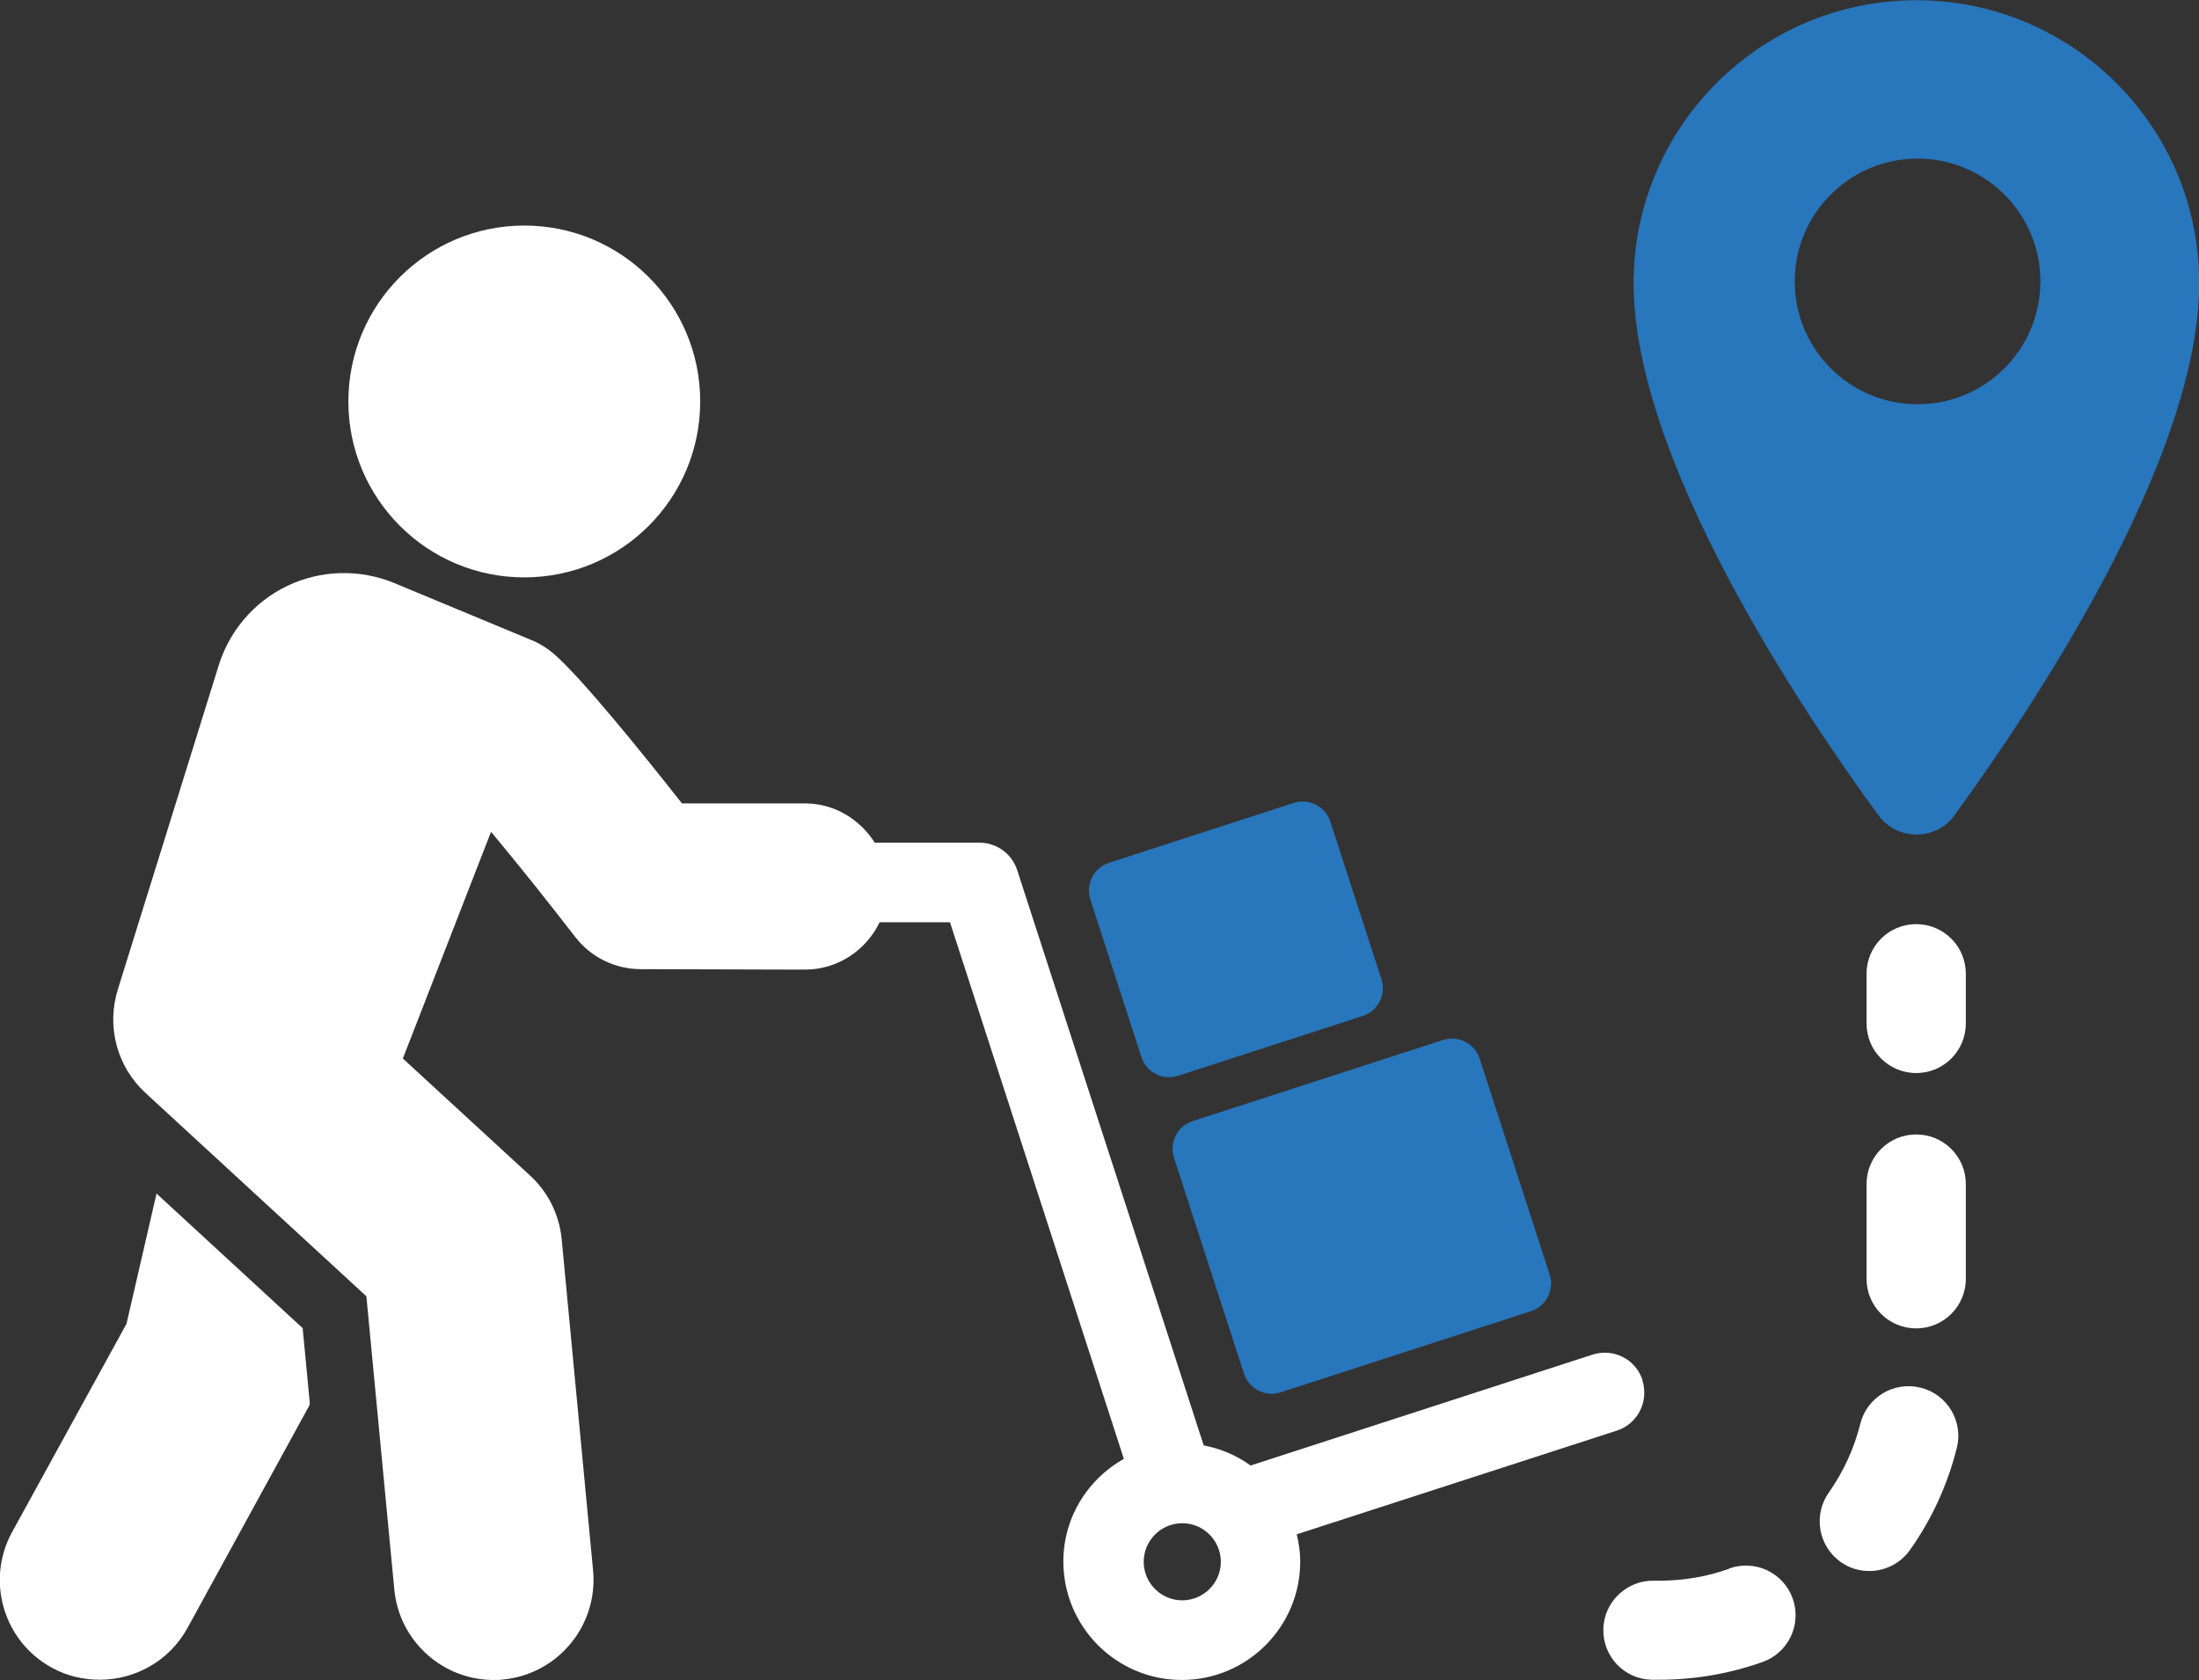 <?xml version="1.0" encoding="UTF-8"?>
<svg id="Layer_2" data-name="Layer 2" xmlns="http://www.w3.org/2000/svg" viewBox="0 0 95.25 72.78">
  <rect x="0" y="0" width="95.25" height="72.78" fill="#333333" stroke="none"/>
  <defs>
    <style>
      .cls-1 {
        fill: #2876bb;
      }

      .cls-1, .cls-2 {
        stroke-width: 0px;
      }

      .cls-2 {
        fill: #fff;
      }
    </style>
  </defs>
  <g id="Layer_1-2" data-name="Layer 1">
    <g>
      <g>
        <path class="cls-1" d="M53.29,46.5h11.4c.69,0,1.26.56,1.26,1.26v9.83c0,.69-.56,1.26-1.26,1.26h-11.4c-.69,0-1.26-.56-1.26-1.26v-9.83c0-.69.56-1.26,1.26-1.26Z" transform="translate(-13.37 20.76) rotate(-17.96)"/>
        <path class="cls-1" d="M49.33,35.84h8.41c.69,0,1.26.56,1.26,1.26v7.18c0,.69-.56,1.26-1.26,1.26h-8.41c-.69,0-1.26-.56-1.26-1.26v-7.18c0-.69.56-1.26,1.26-1.26Z" transform="translate(-9.94 18.49) rotate(-17.96)"/>
        <path class="cls-2" d="M71.15,59.79c-.29-.91-1.26-1.41-2.18-1.11l-14.8,4.8c-.6-.43-1.28-.73-2.03-.87l-8.08-24.92c-.23-.71-.89-1.19-1.64-1.19h-4.53c-.64-1-1.72-1.69-3-1.7h-5.35c-1.67-2.12-4.35-5.44-5.54-6.47-.29-.25-.61-.45-.97-.6l-5.94-2.47c-1.49-.62-3.19-.58-4.65.12-1.46.7-2.55,2-3,3.55l-4.33,13.91c-.51,1.61-.05,3.36,1.19,4.5l9.57,8.81,1.21,12.7c.21,2.24,2.1,3.92,4.3,3.92.14,0,.28,0,.41-.02,2.38-.23,4.12-2.34,3.9-4.72l-1.36-14.35c-.1-1.06-.59-2.05-1.38-2.77l-5.5-5.06,3.82-9.82c1.11,1.33,2.47,3.03,3.65,4.56.68.88,1.73,1.39,2.84,1.39l7.1.02h0c1.43,0,2.66-.84,3.24-2.05h3.05l7.53,23.24c-1.56.88-2.62,2.53-2.62,4.45,0,2.83,2.3,5.13,5.13,5.13s5.13-2.3,5.13-5.13c0-.41-.06-.8-.15-1.18l13.86-4.49c.91-.29,1.4-1.27,1.11-2.18ZM51.21,69.32c-.92,0-1.67-.75-1.67-1.67s.75-1.67,1.67-1.67,1.67.75,1.67,1.67-.75,1.67-1.67,1.67Z"/>
        <path class="cls-2" d="M22.71,25.01c4.21,0,7.62-3.41,7.62-7.62s-3.41-7.62-7.62-7.62-7.62,3.41-7.62,7.62,3.41,7.62,7.62,7.62Z"/>
        <path class="cls-2" d="M6.78,51.7l-1.3,5.64-4.96,9.03c-1.14,2.09-.38,4.72,1.73,5.87.65.36,1.37.52,2.07.52,1.53,0,3.01-.81,3.8-2.24l5.23-9.55c.04-.05.05-.11.07-.18l-.31-3.26-6.34-5.84Z"/>
      </g>
      <g>
        <path class="cls-1" d="M84.66,35.31c3.35-4.59,10.6-15.41,10.6-23.05,0-6.77-5.49-12.25-12.25-12.25s-12.25,5.49-12.25,12.25c0,7.65,7.25,18.47,10.6,23.05.82,1.12,2.49,1.12,3.31,0ZM77.74,12.19c0-2.94,2.38-5.32,5.32-5.32s5.32,2.38,5.32,5.32-2.38,5.32-5.32,5.32-5.32-2.38-5.32-5.32Z"/>
        <path class="cls-2" d="M83,49.14c-1.19,0-2.15.96-2.15,2.15v4.1c0,1.19.96,2.15,2.15,2.15s2.15-.96,2.15-2.15v-4.1c0-1.19-.96-2.15-2.15-2.15Z"/>
        <path class="cls-2" d="M74.9,67.95c-.97.35-1.98.52-3.06.52h-.18c-1.16-.04-2.18.89-2.21,2.08-.04,1.19.9,2.18,2.08,2.21.02,0,.32,0,.34,0,1.54,0,3.04-.26,4.48-.77,1.12-.4,1.7-1.63,1.3-2.75-.4-1.12-1.63-1.7-2.75-1.3Z"/>
        <path class="cls-2" d="M83.19,60.11c-1.16-.29-2.32.41-2.61,1.56-.27,1.08-.73,2.08-1.37,2.99-.68.97-.45,2.31.52,3,.38.27.81.39,1.24.39.68,0,1.34-.32,1.76-.91.95-1.34,1.63-2.83,2.03-4.42.29-1.15-.41-2.32-1.56-2.61Z"/>
        <path class="cls-2" d="M83,40.03c-1.19,0-2.15.96-2.15,2.15v2.15c0,1.19.96,2.15,2.15,2.15s2.15-.96,2.15-2.15v-2.15c0-1.19-.96-2.15-2.15-2.15Z"/>
      </g>
    </g>
  </g>
</svg>